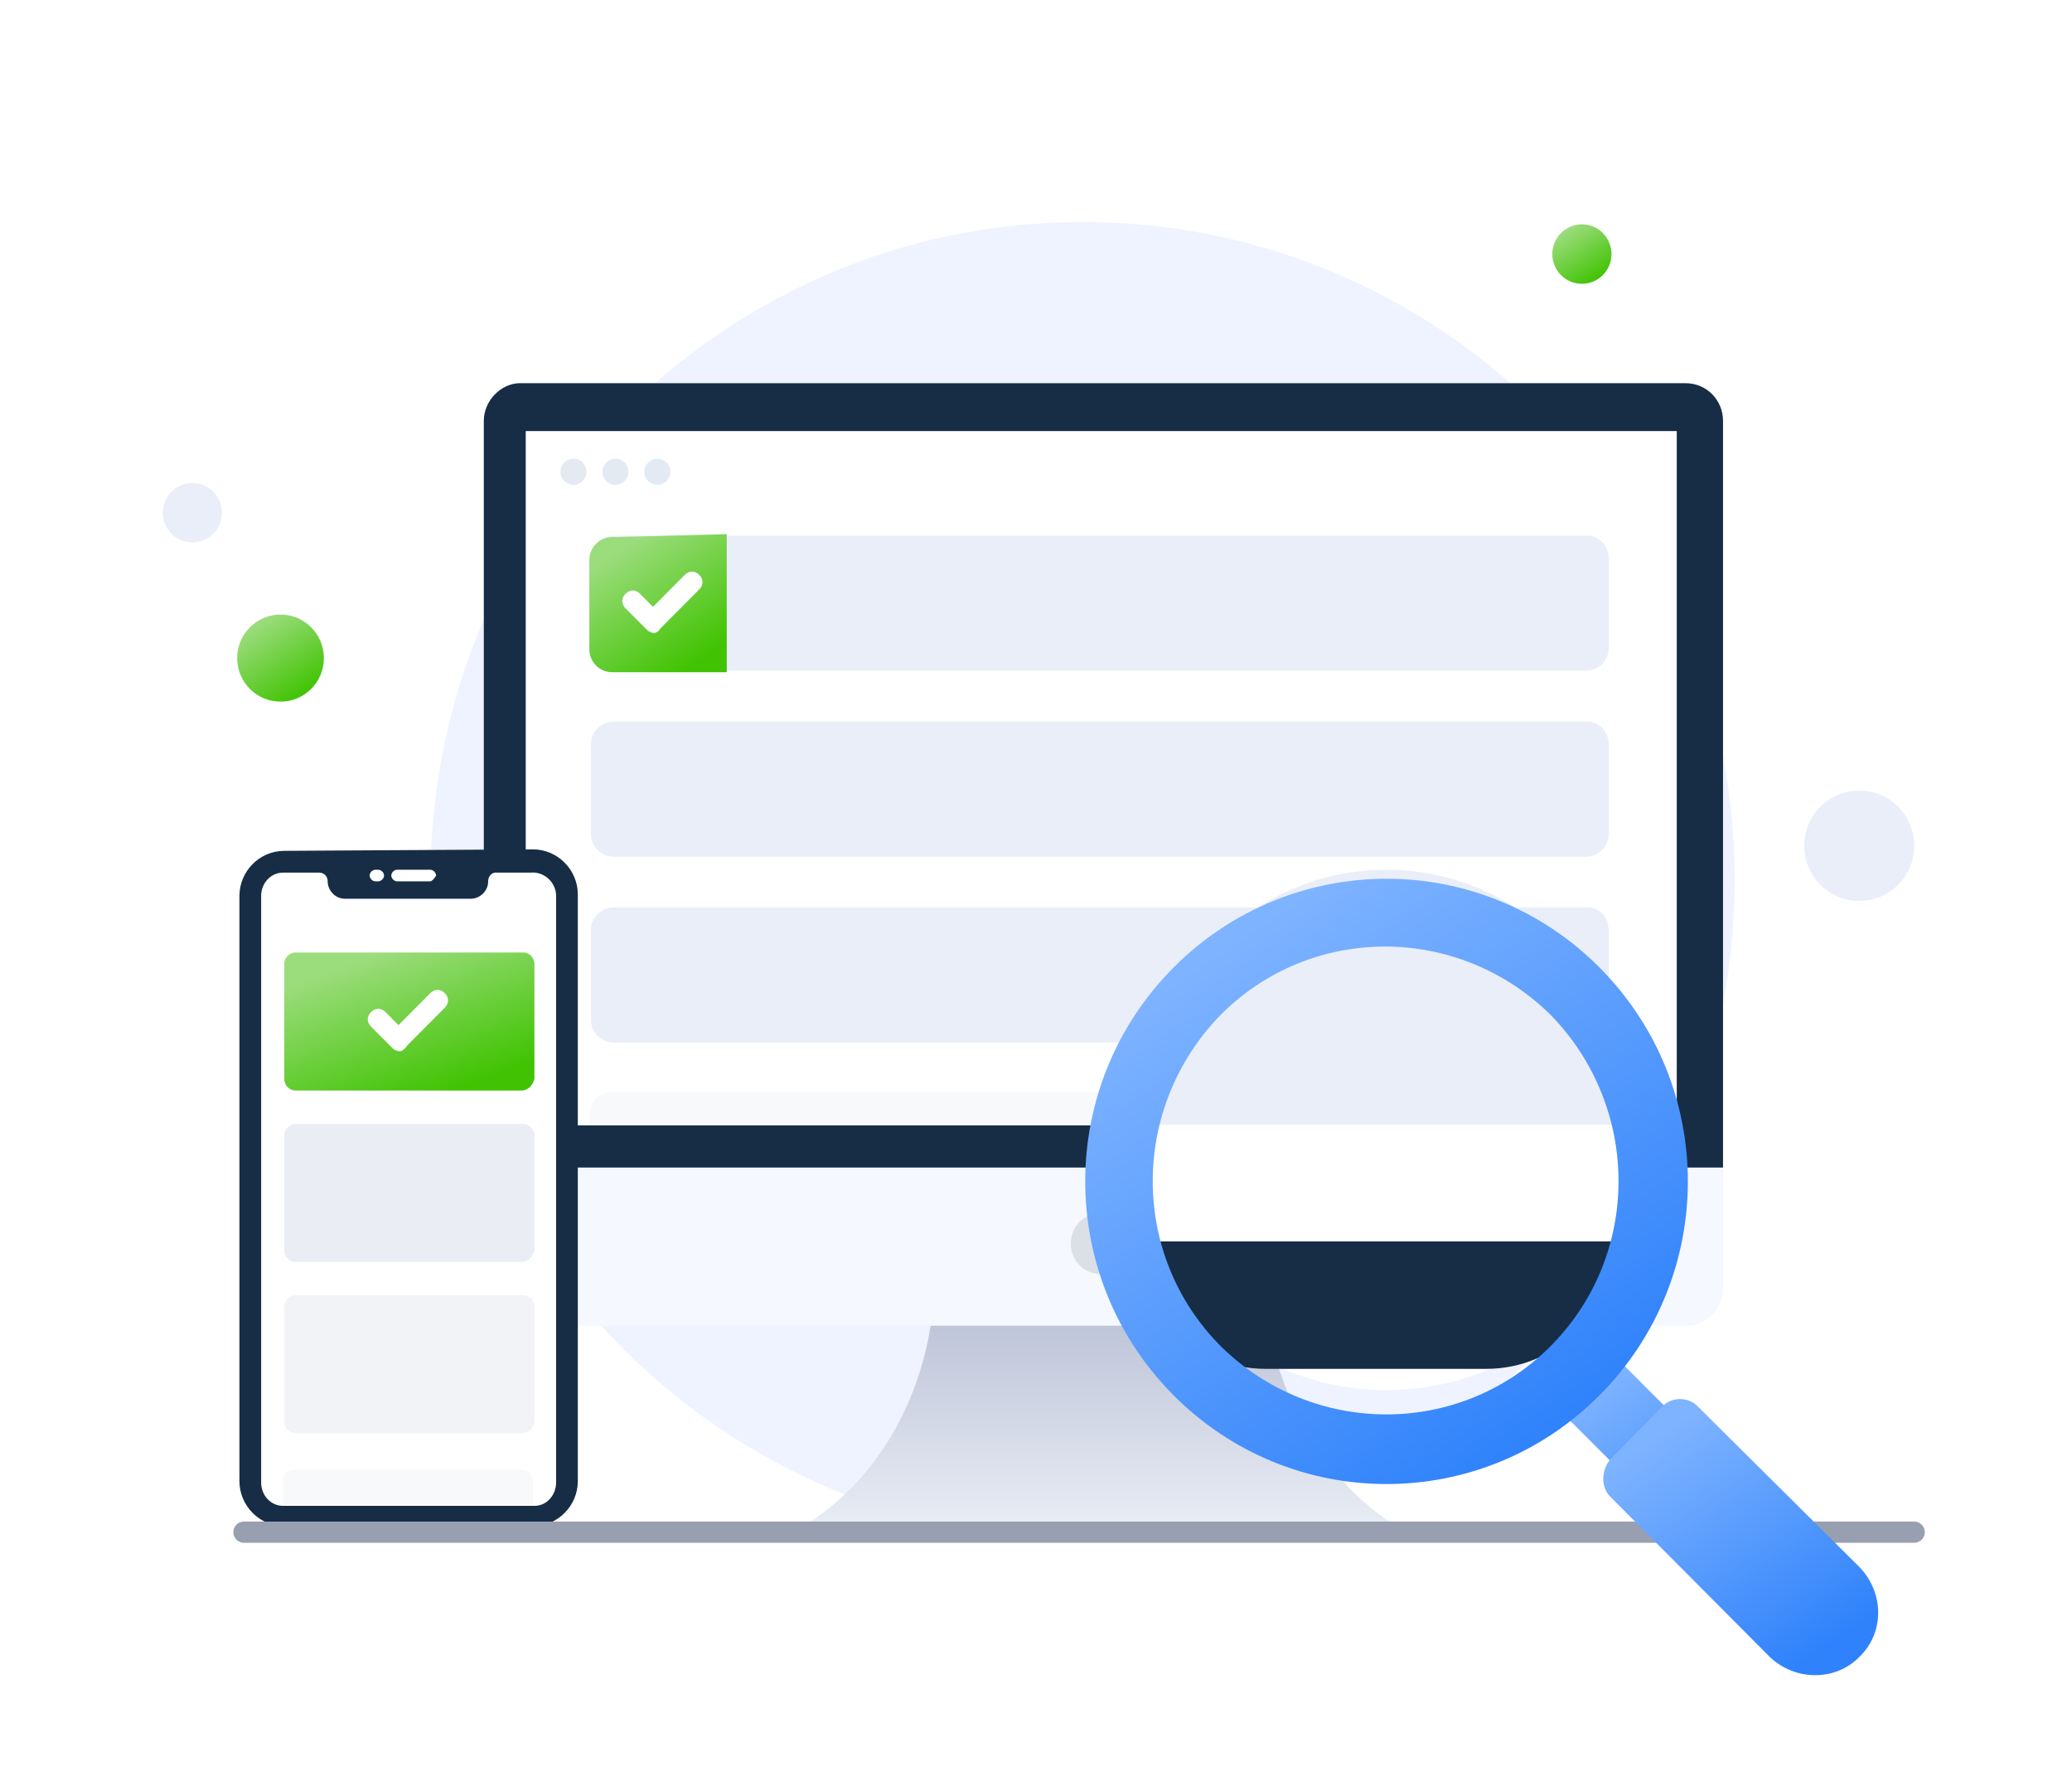 <svg width="140" height="120" viewBox="0 0 140 120" fill="none" xmlns="http://www.w3.org/2000/svg">
<path d="M73.139 104.013C97.468 104.013 117.203 84.086 117.203 59.453C117.203 34.819 97.468 15 73.139 15C48.81 15 29.074 34.919 29.074 59.553C29.074 84.187 48.81 104.013 73.139 104.013Z" fill="#EFF3FF"/>
<path d="M94.829 103.425C88.087 103.618 80.076 103.425 74.311 103.324C68.644 103.525 60.535 103.618 53.793 103.425C60.437 99.593 62.782 92.532 63.075 87.818H85.352C85.938 92.432 88.283 99.593 94.829 103.425Z" fill="url(#paint0_linear_6120_19980)"/>
<path d="M116.421 28.44V87.036C116.421 88.507 115.249 89.583 113.979 89.583H35.132C33.764 89.583 32.69 88.406 32.69 87.036V28.44C32.69 27.069 33.862 25.893 35.132 25.893H113.881C115.347 25.893 116.421 27.069 116.421 28.44Z" fill="#F5F8FF"/>
<path d="M116.421 28.44V78.891H32.69V28.44C32.69 27.069 33.862 25.893 35.132 25.893H113.881C115.347 25.893 116.421 27.069 116.421 28.44Z" fill="#172D45"/>
<path d="M113.198 29.129H35.523V76.043H113.295V29.129H113.198Z" fill="white"/>
<path d="M74.409 86.088C75.581 86.088 76.461 85.206 76.461 84.029C76.461 82.852 75.581 81.97 74.409 81.97C73.237 81.97 72.357 82.852 72.357 84.029C72.357 85.206 73.237 86.088 74.409 86.088Z" fill="#DBDFE6"/>
<path d="M108.703 37.768V43.752C108.703 44.635 108.02 45.324 107.14 45.324H41.483C40.604 45.324 39.92 44.635 39.92 43.752V37.768C39.92 36.886 40.604 36.197 41.483 36.197H107.042C108.02 36.096 108.703 36.886 108.703 37.768Z" fill="#EAEEF9"/>
<path d="M49.104 36.096V45.424H41.385C40.506 45.424 39.822 44.736 39.822 43.853V37.861C39.822 36.979 40.506 36.297 41.385 36.297L49.104 36.096Z" fill="#E3EAF2"/>
<path d="M108.703 50.325V56.317C108.703 57.2 108.02 57.889 107.14 57.889H41.483C40.604 57.889 39.92 57.2 39.92 56.317V50.325C39.92 49.443 40.604 48.761 41.483 48.761H107.042C108.02 48.661 108.703 49.443 108.703 50.325Z" fill="#EAEEF9"/>
<path d="M49.104 36.096V45.424H41.385C40.506 45.424 39.822 44.736 39.822 43.853V37.861C39.822 36.979 40.506 36.297 41.385 36.297L49.104 36.096Z" fill="url(#paint1_linear_6120_19980)"/>
<path d="M44.219 42.769C44.023 42.769 43.828 42.676 43.73 42.575L42.265 41.105C41.972 40.81 41.972 40.416 42.265 40.121C42.558 39.827 42.949 39.827 43.242 40.121L44.121 41.004L46.271 38.844C46.564 38.55 46.954 38.55 47.248 38.844C47.541 39.138 47.541 39.533 47.248 39.827L44.61 42.475C44.512 42.676 44.317 42.769 44.219 42.769Z" fill="white"/>
<path d="M108.703 62.889V68.874C108.703 69.764 108.02 70.445 107.14 70.445H41.483C40.604 70.445 39.92 69.764 39.92 68.874V62.889C39.92 62.007 40.604 61.318 41.483 61.318H107.042C108.02 61.225 108.703 61.907 108.703 62.889Z" fill="#EAEEF9"/>
<path opacity="0.3" d="M108.703 75.354V76.043H39.822V75.354C39.822 74.471 40.506 73.782 41.385 73.782H107.043C108.02 73.782 108.703 74.471 108.703 75.354Z" fill="#E5E9F1"/>
<path d="M39.041 100.181C39.041 101.853 37.673 103.224 36.012 103.224H19.207C17.546 103.224 16.178 101.853 16.178 100.181V60.536C16.178 58.864 17.546 57.494 19.207 57.494H35.914C37.575 57.494 38.943 58.864 38.943 60.536L39.041 100.181Z" fill="white"/>
<path d="M36.012 57.393C37.673 57.393 39.041 58.771 39.041 60.435V100.088C39.041 101.752 37.673 103.13 36.012 103.13H19.207C17.546 103.13 16.178 101.752 16.178 100.088V60.536C16.178 58.864 17.546 57.493 19.207 57.493L36.012 57.393Z" fill="#172D45"/>
<path d="M37.576 60.536V100.181C37.576 100.971 36.99 101.753 36.111 101.753H36.013H19.207H19.11C18.328 101.753 17.645 101.071 17.645 100.181V60.536C17.645 59.654 18.328 58.965 19.11 58.965H21.553C21.944 58.965 22.139 59.259 22.139 59.553C22.139 60.142 22.627 60.73 23.311 60.73H31.812C32.397 60.73 32.984 60.242 32.984 59.553C32.984 59.158 33.277 58.965 33.472 58.965H35.817C36.794 58.864 37.576 59.654 37.576 60.536Z" fill="white"/>
<path d="M29.076 59.553H26.828C26.633 59.553 26.438 59.359 26.438 59.158C26.438 58.965 26.633 58.771 26.828 58.771H29.076C29.271 58.771 29.466 58.965 29.466 59.158C29.369 59.359 29.174 59.553 29.076 59.553Z" fill="white"/>
<path d="M25.558 59.553H25.363C25.168 59.553 24.973 59.359 24.973 59.158C24.973 58.965 25.168 58.771 25.363 58.771H25.558C25.754 58.771 25.949 58.965 25.949 59.158C25.949 59.359 25.754 59.553 25.558 59.553Z" fill="white"/>
<path d="M35.231 73.689H19.988C19.501 73.689 19.207 73.294 19.207 72.9V65.15C19.207 64.655 19.598 64.361 19.988 64.361H35.329C35.816 64.361 36.11 64.755 36.11 65.15V72.9C36.012 73.294 35.719 73.689 35.231 73.689Z" fill="url(#paint2_linear_6120_19980)"/>
<path d="M27.024 71.034C26.828 71.034 26.633 70.941 26.535 70.84L25.069 69.369C24.776 69.075 24.776 68.68 25.069 68.386C25.363 68.092 25.754 68.092 26.047 68.386L26.926 69.269L29.075 67.109C29.368 66.815 29.759 66.815 30.053 67.109C30.346 67.403 30.346 67.798 30.053 68.092L27.512 70.646C27.317 70.941 27.122 71.034 27.024 71.034Z" fill="white"/>
<path opacity="0.8" d="M35.231 85.271H19.988C19.501 85.271 19.207 84.876 19.207 84.481V76.732C19.207 76.237 19.598 75.942 19.988 75.942H35.329C35.816 75.942 36.11 76.337 36.11 76.732V84.481C36.012 84.876 35.719 85.271 35.231 85.271Z" fill="#E5E9F1"/>
<path opacity="0.5" d="M35.231 96.844H19.988C19.501 96.844 19.207 96.457 19.207 96.062V88.313C19.207 87.818 19.598 87.523 19.988 87.523H35.329C35.816 87.523 36.11 87.918 36.11 88.313V96.062C36.012 96.55 35.719 96.844 35.231 96.844Z" fill="#E5E9F1"/>
<path opacity="0.3" d="M36.013 100.088V101.66H35.915H19.207H19.109V100.088C19.109 99.593 19.501 99.299 19.892 99.299H35.231C35.72 99.299 36.013 99.694 36.013 100.088Z" fill="#E5E9F1"/>
<path d="M38.747 32.759C39.235 32.759 39.626 32.372 39.626 31.877C39.626 31.389 39.235 30.994 38.747 30.994C38.259 30.994 37.867 31.389 37.867 31.877C37.867 32.372 38.259 32.759 38.747 32.759Z" fill="#E3EAF2"/>
<path d="M41.581 32.759C42.069 32.759 42.46 32.372 42.46 31.877C42.46 31.389 42.069 30.994 41.581 30.994C41.092 30.994 40.701 31.389 40.701 31.877C40.701 32.372 41.092 32.759 41.581 32.759Z" fill="#E3EAF2"/>
<path d="M44.414 32.759C44.903 32.759 45.294 32.372 45.294 31.877C45.294 31.389 44.903 30.994 44.414 30.994C43.926 30.994 43.535 31.389 43.535 31.877C43.535 32.372 43.926 32.759 44.414 32.759Z" fill="#E3EAF2"/>
<path d="M16.482 103.532H129.339" stroke="#989FB0" stroke-width="1.432" stroke-linecap="round" stroke-linejoin="round"/>
<path d="M18.954 47.411C20.572 47.411 21.883 46.098 21.883 44.469C21.883 42.847 20.572 41.527 18.954 41.527C17.337 41.527 16.025 42.847 16.025 44.469C16.025 46.098 17.337 47.411 18.954 47.411Z" fill="url(#paint3_linear_6120_19980)"/>
<path d="M13 36.655C14.105 36.655 15 35.758 15 34.645C15 33.54 14.105 32.636 13 32.636C11.896 32.636 11 33.54 11 34.645C11 35.758 11.896 36.655 13 36.655Z" fill="#EAEEF9"/>
<path d="M106.885 19.176C107.989 19.176 108.885 18.279 108.885 17.167C108.885 16.062 107.989 15.158 106.885 15.158C105.78 15.158 104.885 16.062 104.885 17.167C104.885 18.279 105.78 19.176 106.885 19.176Z" fill="url(#paint4_linear_6120_19980)"/>
<path d="M125.625 60.881C127.676 60.881 129.339 59.209 129.339 57.149C129.339 55.09 127.676 53.418 125.625 53.418C123.573 53.418 121.91 55.09 121.91 57.149C121.91 59.209 123.573 60.881 125.625 60.881Z" fill="#EAEEF9"/>
<path d="M93.685 93.931C103.352 93.931 111.187 86.221 111.187 76.71C111.187 67.198 103.352 59.488 93.685 59.488C84.019 59.488 76.184 67.198 76.184 76.71C76.184 86.221 84.019 93.931 93.685 93.931Z" fill="white"/>
<path d="M109.759 74.844C109.759 65.967 102.563 58.771 93.686 58.771C84.809 58.771 77.613 65.967 77.613 74.844V75.992H109.759V74.844Z" fill="#EAEEF9"/>
<path d="M76.899 83.885C76.899 88.641 80.754 92.496 85.51 92.496H100.434C105.19 92.496 109.045 88.641 109.045 83.885H76.899Z" fill="#172D45"/>
<g filter="url(#filter0_d_6120_19980)">
<path d="M119.76 98.112L116.096 101.824L105.473 91.184L109.136 87.473L119.76 98.112Z" fill="url(#paint5_linear_6120_19980)"/>
</g>
<g filter="url(#filter1_d_6120_19980)">
<path fill-rule="evenodd" clip-rule="evenodd" d="M79.296 90.087C71.336 82.091 71.336 69.176 79.296 61.18C87.256 53.184 100.114 53.184 108.074 61.18C116.035 69.176 116.035 82.091 108.074 90.087C100.114 98.083 87.256 98.083 79.296 90.087ZM82.48 86.766C88.725 92.917 98.644 92.917 104.768 86.766C110.891 80.616 110.891 70.652 104.768 64.378C98.522 58.227 88.602 58.227 82.48 64.378C76.357 70.652 76.357 80.616 82.48 86.766Z" fill="url(#paint6_linear_6120_19980)"/>
</g>
<g filter="url(#filter2_d_6120_19980)">
<path d="M125.613 107.783C124.017 109.405 121.316 109.405 119.596 107.783L108.791 96.926C108.177 96.302 108.177 95.18 108.791 94.43L112.351 90.811C112.965 90.187 114.071 90.187 114.685 90.811L125.613 101.668C127.333 103.416 127.333 106.161 125.613 107.783Z" fill="url(#paint7_linear_6120_19980)"/>
</g>
<defs>
<filter id="filter0_d_6120_19980" x="98.758" y="84.955" width="27.716" height="27.78" filterUnits="userSpaceOnUse" color-interpolation-filters="sRGB">
<feFlood flood-opacity="0" result="BackgroundImageFix"/>
<feColorMatrix in="SourceAlpha" type="matrix" values="0 0 0 0 0 0 0 0 0 0 0 0 0 0 0 0 0 0 127 0" result="hardAlpha"/>
<feOffset dy="4.196"/>
<feGaussianBlur stdDeviation="3.357"/>
<feColorMatrix type="matrix" values="0 0 0 0 0.114 0 0 0 0 0.294 0 0 0 0 1 0 0 0 0.22 0"/>
<feBlend mode="normal" in2="BackgroundImageFix" result="effect1_dropShadow_6120_19980"/>
<feBlend mode="normal" in="SourceGraphic" in2="effect1_dropShadow_6120_19980" result="shape"/>
</filter>
<filter id="filter1_d_6120_19980" x="66.612" y="52.665" width="54.147" height="54.33" filterUnits="userSpaceOnUse" color-interpolation-filters="sRGB">
<feFlood flood-opacity="0" result="BackgroundImageFix"/>
<feColorMatrix in="SourceAlpha" type="matrix" values="0 0 0 0 0 0 0 0 0 0 0 0 0 0 0 0 0 0 127 0" result="hardAlpha"/>
<feOffset dy="4.196"/>
<feGaussianBlur stdDeviation="3.357"/>
<feColorMatrix type="matrix" values="0 0 0 0 0.114 0 0 0 0 0.294 0 0 0 0 1 0 0 0 0.22 0"/>
<feBlend mode="normal" in2="BackgroundImageFix" result="effect1_dropShadow_6120_19980"/>
<feBlend mode="normal" in="SourceGraphic" in2="effect1_dropShadow_6120_19980" result="shape"/>
</filter>
<filter id="filter2_d_6120_19980" x="101.616" y="87.825" width="32.003" height="32.085" filterUnits="userSpaceOnUse" color-interpolation-filters="sRGB">
<feFlood flood-opacity="0" result="BackgroundImageFix"/>
<feColorMatrix in="SourceAlpha" type="matrix" values="0 0 0 0 0 0 0 0 0 0 0 0 0 0 0 0 0 0 127 0" result="hardAlpha"/>
<feOffset dy="4.196"/>
<feGaussianBlur stdDeviation="3.357"/>
<feColorMatrix type="matrix" values="0 0 0 0 0.114 0 0 0 0 0.294 0 0 0 0 1 0 0 0 0.22 0"/>
<feBlend mode="normal" in2="BackgroundImageFix" result="effect1_dropShadow_6120_19980"/>
<feBlend mode="normal" in="SourceGraphic" in2="effect1_dropShadow_6120_19980" result="shape"/>
</filter>
<linearGradient id="paint0_linear_6120_19980" x1="92.562" y1="102.987" x2="92.562" y2="89.016" gradientUnits="userSpaceOnUse">
<stop stop-color="#E8ECF5"/>
<stop offset="0.991" stop-color="#BDC4D7"/>
</linearGradient>
<linearGradient id="paint1_linear_6120_19980" x1="38.266" y1="39.594" x2="43.354" y2="47.179" gradientUnits="userSpaceOnUse">
<stop stop-color="#9BDC7C"/>
<stop offset="1" stop-color="#41C303"/>
</linearGradient>
<linearGradient id="paint2_linear_6120_19980" x1="16.373" y1="67.858" x2="19.94" y2="77.542" gradientUnits="userSpaceOnUse">
<stop stop-color="#9BDC7C"/>
<stop offset="1" stop-color="#41C303"/>
</linearGradient>
<linearGradient id="paint3_linear_6120_19980" x1="15.043" y1="43.733" x2="18.252" y2="48.519" gradientUnits="userSpaceOnUse">
<stop stop-color="#9BDC7C"/>
<stop offset="1" stop-color="#41C303"/>
</linearGradient>
<linearGradient id="paint4_linear_6120_19980" x1="104.214" y1="16.664" x2="106.405" y2="19.933" gradientUnits="userSpaceOnUse">
<stop stop-color="#9BDC7C"/>
<stop offset="1" stop-color="#41C303"/>
</linearGradient>
<linearGradient id="paint5_linear_6120_19980" x1="103.077" y1="92.854" x2="110.903" y2="104.527" gradientUnits="userSpaceOnUse">
<stop stop-color="#7EB3FF"/>
<stop offset="1" stop-color="#2F82FB"/>
</linearGradient>
<linearGradient id="paint6_linear_6120_19980" x1="66.499" y1="70.518" x2="88.802" y2="103.787" gradientUnits="userSpaceOnUse">
<stop stop-color="#7EB3FF"/>
<stop offset="1" stop-color="#2F82FB"/>
</linearGradient>
<linearGradient id="paint7_linear_6120_19980" x1="105.216" y1="97.338" x2="115.389" y2="112.513" gradientUnits="userSpaceOnUse">
<stop stop-color="#7EB3FF"/>
<stop offset="1" stop-color="#2F82FB"/>
</linearGradient>
</defs>
</svg>
